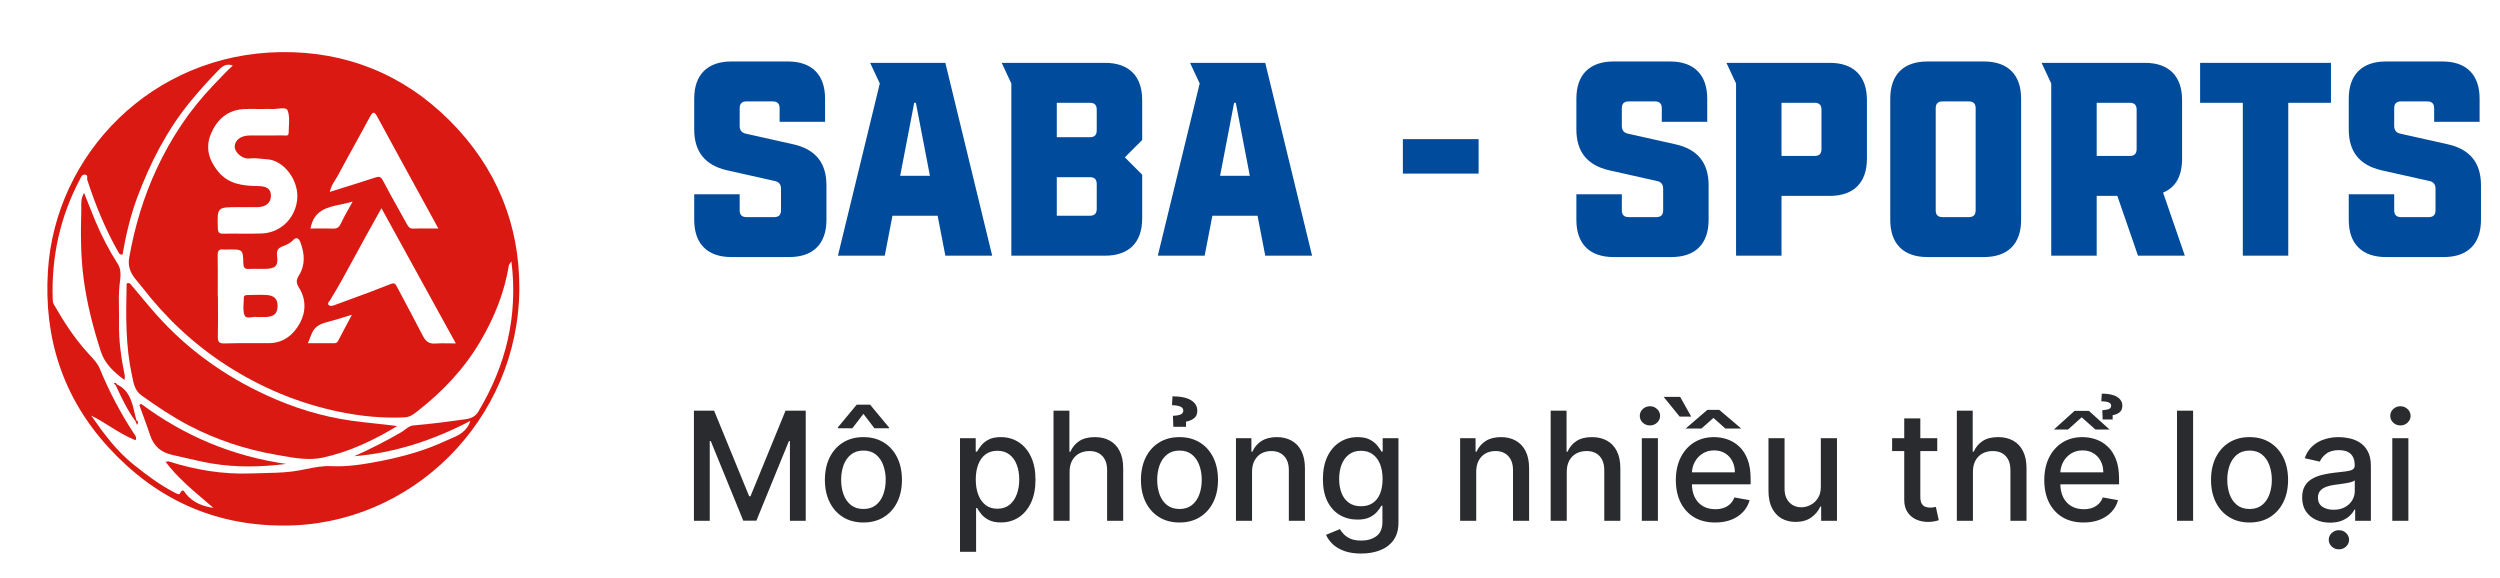 <svg width="264" height="61" viewBox="0 0 264 61" fill="none" xmlns="http://www.w3.org/2000/svg">
<path d="M26.778 31.143C27.245 31.13 27.712 31.117 28.175 31.151C28.924 31.206 29.369 31.553 29.311 32.42C29.259 33.222 28.79 33.433 28.127 33.473C27.915 33.486 27.703 33.483 27.46 33.48C27.341 33.478 27.215 33.476 27.078 33.476C26.951 33.447 26.782 33.47 26.608 33.495C26.287 33.54 25.949 33.588 25.831 33.305C25.666 32.909 25.696 32.428 25.726 31.951C25.737 31.777 25.748 31.603 25.75 31.435C25.751 31.16 25.982 31.158 26.185 31.156L26.193 31.156C26.388 31.154 26.583 31.149 26.778 31.143Z" fill="#DA1A12"/>
<path d="M16.565 33.282C19.823 36.934 23.738 39.715 28.164 41.749L28.168 41.751C31.025 43.064 34.015 43.997 37.161 44.433C37.953 44.543 38.745 44.628 39.557 44.715C40.33 44.797 41.12 44.881 41.942 44.991C39.397 46.537 36.832 47.728 34.07 48.328C32.622 48.641 31.113 48.371 29.641 48.108C29.476 48.079 29.311 48.05 29.148 48.021C25.913 47.46 22.821 46.435 19.91 44.911C18.175 44.004 16.554 42.904 14.958 41.769C14.269 41.28 14.125 40.571 13.985 39.883C13.967 39.796 13.95 39.709 13.931 39.623C13.259 36.531 13.292 33.385 13.367 30.242C13.367 30.217 13.366 30.189 13.364 30.162C13.357 30.046 13.349 29.92 13.507 29.89C13.674 29.858 13.772 29.982 13.861 30.095C13.879 30.116 13.895 30.137 13.912 30.157C14.237 30.538 14.557 30.922 14.878 31.306C15.433 31.971 15.989 32.636 16.565 33.282Z" fill="#DA1A12"/>
<path d="M13.18 39.692C12.797 37.831 12.531 35.958 12.569 34.049C12.579 33.582 12.57 33.115 12.561 32.648C12.544 31.778 12.528 30.907 12.631 30.032L12.655 29.844C12.738 29.182 12.827 28.469 12.43 27.852C11.513 26.425 10.739 24.928 10.081 23.368C9.814 22.734 9.561 22.093 9.291 21.41C9.158 21.074 9.022 20.728 8.877 20.367C8.564 20.918 8.574 21.373 8.583 21.814C8.585 21.928 8.588 22.042 8.585 22.156C8.517 24.621 8.51 27.075 8.843 29.53C9.194 32.127 9.847 34.642 10.652 37.128C11.078 38.446 12.03 39.285 13.144 40.13C13.151 40.049 13.16 39.982 13.168 39.925C13.182 39.827 13.193 39.757 13.18 39.692Z" fill="#DA1A12"/>
<path d="M15.068 43.745C14.949 43.421 14.829 43.096 14.713 42.771C14.773 42.728 14.834 42.683 14.893 42.638C19.469 46.047 24.57 48.181 30.226 48.991C27.599 49.318 24.991 49.384 22.364 48.944C21.472 48.794 20.596 48.59 19.722 48.386C19.235 48.273 18.749 48.16 18.261 48.056C16.979 47.784 16.23 47.112 15.835 45.91C15.596 45.184 15.332 44.464 15.068 43.745Z" fill="#DA1A12"/>
<path d="M14.215 43.62C13.936 42.417 13.657 41.213 12.328 40.583C12.272 40.412 12.167 40.381 12.02 40.476L12.227 40.703L12.247 40.745C12.848 42.031 13.449 43.316 14.3 44.465L14.339 44.56C14.383 44.667 14.428 44.776 14.473 44.883L14.476 44.878C14.57 44.682 14.66 44.496 14.407 44.393C14.337 44.139 14.275 43.88 14.215 43.62Z" fill="#DA1A12"/>
<path fill-rule="evenodd" clip-rule="evenodd" d="M29.708 5.502C36.58 5.421 42.646 7.869 47.542 12.79C52.398 17.668 54.879 23.676 54.841 30.503C54.765 44.361 43.425 55.581 29.858 55.499C22.487 55.484 16.372 52.629 11.433 47.219C6.627 41.954 4.616 35.675 5.06 28.614C5.832 16.3 16.015 5.665 29.708 5.502ZM47.392 36.257C47.63 36.26 47.877 36.264 48.136 36.264L44.811 30.221C43.305 27.484 41.801 24.751 40.281 21.988C40.063 22.378 39.853 22.755 39.648 23.122C39.224 23.881 38.823 24.6 38.426 25.323C38.121 25.877 37.82 26.434 37.518 26.991C36.66 28.576 35.801 30.162 34.859 31.701C34.842 31.729 34.817 31.76 34.789 31.793C34.689 31.914 34.563 32.067 34.717 32.216C34.861 32.351 35.093 32.304 35.29 32.231C35.846 32.025 36.403 31.822 36.959 31.618C38.395 31.094 39.831 30.569 41.247 29.998C41.679 29.825 41.766 29.993 41.891 30.235L41.919 30.287L42.358 31.111C43.133 32.568 43.909 34.025 44.666 35.49C44.944 36.025 45.29 36.319 45.932 36.275C46.403 36.241 46.877 36.249 47.392 36.257ZM37.458 15.277C36.861 16.361 36.262 17.445 35.678 18.537C35.593 18.694 35.498 18.846 35.402 19.001C35.16 19.391 34.915 19.787 34.825 20.267C35.296 20.118 35.763 19.972 36.226 19.828L36.229 19.827C37.367 19.472 38.483 19.124 39.591 18.757C40.004 18.62 40.208 18.618 40.441 19.07C40.97 20.089 41.531 21.091 42.092 22.092C42.38 22.607 42.668 23.122 42.952 23.64C43.111 23.929 43.25 24.156 43.654 24.14C44.235 24.117 44.818 24.121 45.452 24.126C45.721 24.128 46.001 24.13 46.292 24.13C45.709 23.063 45.13 22.008 44.556 20.961C42.961 18.055 41.4 15.209 39.856 12.354C39.536 11.761 39.385 11.744 39.067 12.336C38.537 13.32 37.998 14.298 37.458 15.277ZM36.868 21.952C36.993 21.731 37.118 21.509 37.24 21.286C36.846 21.411 36.428 21.499 36.014 21.584C34.563 21.883 33.14 22.176 32.79 24.131C33.025 24.131 33.258 24.13 33.489 24.128C34.044 24.123 34.591 24.119 35.136 24.14C35.562 24.156 35.794 24.034 35.985 23.622C36.249 23.051 36.559 22.501 36.868 21.952ZM34.786 33.946C34.009 34.139 33.28 34.368 32.935 35.187C32.838 35.417 32.748 35.648 32.65 35.895C32.605 36.008 32.559 36.123 32.511 36.243L33.395 36.244C33.972 36.245 34.538 36.246 35.105 36.243C35.13 36.243 35.154 36.244 35.179 36.244C35.378 36.248 35.574 36.252 35.697 36.011C36.004 35.417 36.318 34.827 36.661 34.183C36.821 33.881 36.988 33.567 37.164 33.236C36.876 33.323 36.605 33.407 36.346 33.489C35.794 33.661 35.294 33.818 34.786 33.946ZM31.547 29.123C32.272 27.974 32.172 26.78 31.716 25.572C31.562 25.165 31.303 24.987 30.962 25.35C30.655 25.679 30.259 25.859 29.876 26.001C29.339 26.202 29.19 26.448 29.263 27.035C29.394 28.084 29.088 28.367 28.02 28.391C27.778 28.397 27.536 28.394 27.294 28.391C26.96 28.386 26.625 28.382 26.292 28.401C25.838 28.425 25.71 28.264 25.698 27.812C25.658 26.335 25.639 26.335 24.117 26.343C24.06 26.343 24.004 26.346 23.948 26.349C23.83 26.355 23.713 26.361 23.599 26.346C23.087 26.277 22.977 26.521 22.986 26.987C23.003 28.019 23 29.053 22.997 30.087C22.996 30.492 22.995 30.897 22.995 31.302H23.015C23.015 31.7 23.017 32.099 23.019 32.498C23.024 33.511 23.028 34.524 23.003 35.535C22.99 36.086 23.119 36.283 23.713 36.264C24.824 36.228 25.935 36.232 27.047 36.236C27.492 36.237 27.937 36.239 28.381 36.238C29.917 36.233 30.982 35.367 31.659 34.139C32.314 32.95 32.333 31.587 31.588 30.408C31.263 29.89 31.265 29.57 31.547 29.123ZM27.782 11.508V11.515C27.565 11.515 27.347 11.512 27.129 11.508C26.654 11.5 26.179 11.492 25.706 11.522C23.987 11.637 22.893 12.648 22.264 14.158C21.662 15.609 22.068 16.927 23.033 18.111C24.136 19.465 25.668 19.629 27.253 19.647C28.191 19.657 28.612 19.967 28.61 20.674C28.608 21.401 28.098 21.853 27.218 21.872C26.737 21.883 26.256 21.88 25.774 21.877C25.564 21.876 25.353 21.875 25.142 21.875C24.035 21.875 23.483 21.875 23.217 22.151C22.953 22.424 22.969 22.969 23.002 24.054L23.003 24.1C23.017 24.557 23.144 24.685 23.592 24.677C24.184 24.665 24.777 24.669 25.371 24.673C26.133 24.678 26.896 24.683 27.658 24.654C29.55 24.581 31.126 23.153 31.374 21.157C31.632 19.068 29.968 16.939 28.252 16.826C28.065 16.814 27.876 16.793 27.686 16.773C27.251 16.726 26.811 16.678 26.392 16.731C25.531 16.838 24.796 16.047 24.783 15.524C24.766 14.823 25.409 14.312 26.349 14.307C26.869 14.304 27.389 14.304 27.91 14.305C28.572 14.306 29.234 14.306 29.897 14.3C29.939 14.299 29.987 14.304 30.036 14.308C30.246 14.328 30.482 14.35 30.482 14.009C30.483 13.802 30.494 13.589 30.506 13.376C30.538 12.764 30.572 12.146 30.357 11.637C30.248 11.38 29.795 11.427 29.328 11.476C29.09 11.501 28.849 11.527 28.648 11.512C28.451 11.498 28.252 11.501 28.054 11.505C27.963 11.507 27.873 11.508 27.782 11.508ZM43.655 44.925C45.501 44.766 47.336 44.532 49.17 44.265V44.269C49.818 44.174 50.223 43.949 50.528 43.44C53.43 38.576 54.723 33.359 54.005 27.593C53.959 27.664 53.914 27.724 53.875 27.776C53.803 27.873 53.748 27.947 53.734 28.027C53.269 30.898 52.199 33.533 50.732 36.032C49.025 38.941 46.758 41.332 44.117 43.396L44.05 43.449C43.656 43.759 43.286 44.049 42.706 44.075C40.403 44.182 38.118 43.952 35.889 43.497C31.567 42.615 27.538 40.929 23.824 38.519C20.398 36.295 17.47 33.523 14.988 30.304C14.873 30.155 14.75 30.01 14.627 29.864C14.029 29.16 13.42 28.441 13.652 27.151C14.233 23.911 15.161 20.803 16.533 17.851C18.048 14.592 20.022 11.604 22.541 8.989C22.697 8.827 22.852 8.663 23.008 8.5C23.517 7.963 24.029 7.423 24.586 6.92C23.911 6.674 23.507 6.972 23.095 7.393C22.058 8.454 21.066 9.547 20.122 10.698C17.617 13.754 15.851 17.209 14.483 20.881C13.757 22.833 13.288 24.864 12.938 26.893C12.682 26.909 12.587 26.78 12.521 26.665C11.129 24.227 10.074 21.643 9.21 18.977C9.191 18.919 9.198 18.849 9.205 18.779C9.221 18.623 9.237 18.465 8.968 18.445C8.686 18.423 8.595 18.615 8.501 18.811C8.484 18.848 8.467 18.884 8.448 18.919C6.341 22.898 5.411 27.146 5.567 31.637C5.574 31.837 5.605 32.006 5.714 32.195C6.732 33.961 7.827 35.667 9.2 37.187C9.288 37.285 9.379 37.382 9.47 37.481C9.888 37.929 10.318 38.39 10.537 38.927C11.518 41.329 12.722 43.604 14.136 45.774C14.156 45.803 14.177 45.833 14.199 45.863C14.32 46.032 14.45 46.212 14.316 46.487C13.341 46.111 12.462 45.562 11.586 45.016C10.946 44.617 10.307 44.218 9.633 43.888C10.952 45.777 12.29 47.602 14.091 49.044C15.483 50.158 16.893 51.226 18.486 52.04L18.512 52.053C18.703 52.15 18.929 52.265 19.009 52.102C19.258 51.587 19.418 51.83 19.557 52.042C19.587 52.086 19.615 52.129 19.642 52.163C20.385 53.072 21.39 53.463 22.536 53.633C22.217 53.355 21.895 53.081 21.573 52.807C20.121 51.572 18.666 50.334 17.482 48.767C17.548 48.76 17.602 48.749 17.648 48.74C17.726 48.725 17.78 48.714 17.826 48.729C20.647 49.624 23.53 50.108 26.496 49.995C26.911 49.979 27.325 49.97 27.74 49.961C28.753 49.939 29.767 49.917 30.783 49.799C31.295 49.74 31.8 49.638 32.305 49.536C33.181 49.358 34.057 49.181 34.973 49.226C36.734 49.313 38.494 49.018 40.208 48.681C42.54 48.222 44.852 47.585 47.018 46.575C47.179 46.5 47.346 46.43 47.515 46.36C48.374 46.001 49.277 45.623 49.672 44.444C45.749 46.494 41.721 47.817 37.403 48.177C39.112 47.415 40.774 46.57 42.389 45.632C42.523 45.554 42.648 45.459 42.773 45.363C43.039 45.16 43.306 44.956 43.655 44.925Z" fill="#DA1A12"/>
<path d="M73.309 23.218V20.513H78.109V22.2C78.109 22.695 78.342 22.927 78.836 22.927H81.746C82.24 22.927 82.473 22.695 82.473 22.2V19.931C82.473 19.494 82.269 19.204 81.833 19.116L76.771 17.982C74.473 17.458 73.309 16.033 73.309 13.676V10.418C73.309 7.887 74.706 6.491 77.236 6.491H83.2C85.731 6.491 87.127 7.887 87.127 10.418V12.862H82.327V11.436C82.327 10.942 82.094 10.709 81.6 10.709H78.836C78.342 10.709 78.109 10.942 78.109 11.436V13.298C78.109 13.735 78.313 14.025 78.749 14.113L83.811 15.247C86.109 15.771 87.273 17.196 87.273 19.553V23.218C87.273 25.749 85.876 27.145 83.346 27.145H77.236C74.706 27.145 73.309 25.749 73.309 23.218ZM104.775 27H99.829L99.015 22.782H94.244L93.429 27H88.484L92.906 8.818L91.887 6.636H99.829L104.775 27ZM96.542 10.854L95.058 18.564H98.2L96.716 10.854H96.542ZM120.615 10.564V14.782L118.783 16.614L120.615 18.447V23.073C120.615 25.604 119.219 27 116.688 27H106.797V8.818L105.779 6.636H116.688C119.219 6.636 120.615 8.033 120.615 10.564ZM115.815 13.764V11.582C115.815 11.087 115.583 10.854 115.088 10.854H111.597V14.491H115.088C115.583 14.491 115.815 14.258 115.815 13.764ZM115.815 22.055V19.436C115.815 18.942 115.583 18.709 115.088 18.709H111.597V22.782H115.088C115.583 22.782 115.815 22.549 115.815 22.055ZM138.556 27H133.61L132.796 22.782H128.025L127.21 27H122.265L126.687 8.818L125.669 6.636H133.61L138.556 27ZM130.323 10.854L128.84 18.564H131.981L130.498 10.854H130.323ZM148.143 18.331V14.694H156.143V18.331H148.143ZM166.465 23.218V20.513H171.265V22.2C171.265 22.695 171.498 22.927 171.993 22.927H174.902C175.396 22.927 175.629 22.695 175.629 22.2V19.931C175.629 19.494 175.425 19.204 174.989 19.116L169.927 17.982C167.629 17.458 166.465 16.033 166.465 13.676V10.418C166.465 7.887 167.862 6.491 170.393 6.491H176.356C178.887 6.491 180.284 7.887 180.284 10.418V12.862H175.484V11.436C175.484 10.942 175.251 10.709 174.756 10.709H171.993C171.498 10.709 171.265 10.942 171.265 11.436V13.298C171.265 13.735 171.469 14.025 171.905 14.113L176.967 15.247C179.265 15.771 180.429 17.196 180.429 19.553V23.218C180.429 25.749 179.033 27.145 176.502 27.145H170.393C167.862 27.145 166.465 25.749 166.465 23.218ZM182.31 6.636H193.219C195.75 6.636 197.147 8.033 197.147 10.564V16.76C197.147 19.291 195.75 20.687 193.219 20.687H188.128V27H183.328V8.818L182.31 6.636ZM192.347 15.742V11.582C192.347 11.087 192.114 10.854 191.619 10.854H188.128V16.469H191.619C192.114 16.469 192.347 16.236 192.347 15.742ZM209.502 27.145H203.538C201.007 27.145 199.611 25.749 199.611 23.218V10.418C199.611 7.887 201.007 6.491 203.538 6.491H209.502C212.033 6.491 213.429 7.887 213.429 10.418V23.218C213.429 25.749 212.033 27.145 209.502 27.145ZM204.411 11.436V22.2C204.411 22.695 204.644 22.927 205.138 22.927H207.902C208.396 22.927 208.629 22.695 208.629 22.2V11.436C208.629 10.942 208.396 10.709 207.902 10.709H205.138C204.644 10.709 204.411 10.942 204.411 11.436ZM228.421 20.338L230.719 27H225.773L223.591 20.687H221.41V27H216.61V8.818L215.591 6.636H226.501C229.031 6.636 230.428 8.033 230.428 10.564V16.76C230.428 18.593 229.759 19.785 228.421 20.338ZM221.41 10.854V16.469H224.901C225.395 16.469 225.628 16.236 225.628 15.742V11.582C225.628 11.087 225.395 10.854 224.901 10.854H221.41ZM236.841 10.854H232.332V6.636H246.15V10.854H241.641V27H236.841V10.854ZM248.028 23.218V20.513H252.828V22.2C252.828 22.695 253.061 22.927 253.555 22.927H256.464C256.959 22.927 257.191 22.695 257.191 22.2V19.931C257.191 19.494 256.988 19.204 256.551 19.116L251.49 17.982C249.191 17.458 248.028 16.033 248.028 13.676V10.418C248.028 7.887 249.424 6.491 251.955 6.491H257.919C260.45 6.491 261.846 7.887 261.846 10.418V12.862H257.046V11.436C257.046 10.942 256.813 10.709 256.319 10.709H253.555C253.061 10.709 252.828 10.942 252.828 11.436V13.298C252.828 13.735 253.031 14.025 253.468 14.113L258.53 15.247C260.828 15.771 261.991 17.196 261.991 19.553V23.218C261.991 25.749 260.595 27.145 258.064 27.145H251.955C249.424 27.145 248.028 25.749 248.028 23.218Z" fill="#004B9B"/>
<path d="M73.278 43.364H75.409L79.114 52.409H79.25L82.954 43.364H85.085V55H83.415V46.58H83.307L79.875 54.983H78.489L75.057 46.574H74.949V55H73.278V43.364ZM91.178 55.176C90.359 55.176 89.645 54.989 89.035 54.614C88.426 54.239 87.952 53.714 87.615 53.04C87.278 52.365 87.109 51.578 87.109 50.676C87.109 49.771 87.278 48.979 87.615 48.301C87.952 47.623 88.426 47.097 89.035 46.722C89.645 46.347 90.359 46.159 91.178 46.159C91.996 46.159 92.71 46.347 93.32 46.722C93.93 47.097 94.403 47.623 94.74 48.301C95.077 48.979 95.246 49.771 95.246 50.676C95.246 51.578 95.077 52.365 94.74 53.04C94.403 53.714 93.93 54.239 93.32 54.614C92.71 54.989 91.996 55.176 91.178 55.176ZM91.183 53.75C91.713 53.75 92.153 53.61 92.501 53.33C92.85 53.049 93.108 52.676 93.274 52.21C93.445 51.744 93.53 51.231 93.53 50.67C93.53 50.114 93.445 49.602 93.274 49.136C93.108 48.667 92.85 48.29 92.501 48.006C92.153 47.722 91.713 47.58 91.183 47.58C90.649 47.58 90.206 47.722 89.854 48.006C89.505 48.29 89.246 48.667 89.075 49.136C88.909 49.602 88.825 50.114 88.825 50.67C88.825 51.231 88.909 51.744 89.075 52.21C89.246 52.676 89.505 53.049 89.854 53.33C90.206 53.61 90.649 53.75 91.183 53.75ZM92.342 45.227L91.178 43.705L90.007 45.227H88.473V45.142L90.467 42.733H91.882L93.882 45.142V45.227H92.342ZM101.376 58.273V46.273H103.036V47.688H103.178C103.276 47.506 103.418 47.295 103.604 47.057C103.789 46.818 104.047 46.61 104.376 46.432C104.706 46.25 105.142 46.159 105.683 46.159C106.388 46.159 107.017 46.337 107.57 46.693C108.123 47.049 108.556 47.562 108.871 48.233C109.189 48.903 109.348 49.71 109.348 50.653C109.348 51.597 109.191 52.405 108.876 53.08C108.562 53.75 108.13 54.267 107.581 54.631C107.032 54.99 106.405 55.17 105.7 55.17C105.17 55.17 104.736 55.081 104.399 54.903C104.066 54.725 103.804 54.517 103.615 54.278C103.426 54.04 103.28 53.828 103.178 53.642H103.075V58.273H101.376ZM103.041 50.636C103.041 51.25 103.13 51.788 103.308 52.25C103.486 52.712 103.744 53.074 104.081 53.335C104.418 53.593 104.831 53.722 105.32 53.722C105.827 53.722 106.251 53.587 106.592 53.318C106.933 53.045 107.191 52.676 107.365 52.21C107.543 51.744 107.632 51.22 107.632 50.636C107.632 50.061 107.545 49.544 107.371 49.085C107.2 48.627 106.943 48.265 106.598 48C106.257 47.735 105.831 47.602 105.32 47.602C104.827 47.602 104.411 47.729 104.07 47.983C103.732 48.237 103.477 48.591 103.303 49.045C103.128 49.5 103.041 50.03 103.041 50.636ZM112.95 49.818V55H111.251V43.364H112.928V47.693H113.036C113.24 47.224 113.553 46.85 113.973 46.574C114.393 46.297 114.943 46.159 115.621 46.159C116.219 46.159 116.742 46.282 117.189 46.528C117.64 46.775 117.988 47.142 118.234 47.631C118.484 48.115 118.609 48.722 118.609 49.449V55H116.911V49.653C116.911 49.013 116.746 48.517 116.416 48.165C116.087 47.809 115.628 47.631 115.041 47.631C114.64 47.631 114.28 47.716 113.962 47.886C113.647 48.057 113.399 48.307 113.217 48.636C113.039 48.962 112.95 49.356 112.95 49.818ZM124.553 55.176C123.734 55.176 123.02 54.989 122.411 54.614C121.801 54.239 121.327 53.714 120.99 53.04C120.653 52.365 120.484 51.578 120.484 50.676C120.484 49.771 120.653 48.979 120.99 48.301C121.327 47.623 121.801 47.097 122.411 46.722C123.02 46.347 123.734 46.159 124.553 46.159C125.371 46.159 126.085 46.347 126.695 46.722C127.304 47.097 127.778 47.623 128.115 48.301C128.452 48.979 128.621 49.771 128.621 50.676C128.621 51.578 128.452 52.365 128.115 53.04C127.778 53.714 127.304 54.239 126.695 54.614C126.085 54.989 125.371 55.176 124.553 55.176ZM124.558 53.75C125.089 53.75 125.528 53.61 125.876 53.33C126.225 53.049 126.482 52.676 126.649 52.21C126.82 51.744 126.905 51.231 126.905 50.67C126.905 50.114 126.82 49.602 126.649 49.136C126.482 48.667 126.225 48.29 125.876 48.006C125.528 47.722 125.089 47.58 124.558 47.58C124.024 47.58 123.581 47.722 123.229 48.006C122.88 48.29 122.621 48.667 122.45 49.136C122.284 49.602 122.2 50.114 122.2 50.67C122.2 51.231 122.284 51.744 122.45 52.21C122.621 52.676 122.88 53.049 123.229 53.33C123.581 53.61 124.024 53.75 124.558 53.75ZM125.246 45.068H123.905L123.859 43.909C124.261 43.89 124.545 43.837 124.712 43.75C124.878 43.659 124.96 43.528 124.956 43.358C124.96 43.153 124.844 43.008 124.609 42.92C124.378 42.833 124.096 42.79 123.763 42.79L123.814 41.852C124.674 41.852 125.325 41.989 125.768 42.261C126.215 42.534 126.437 42.901 126.433 43.364C126.437 43.739 126.314 44.015 126.064 44.193C125.818 44.367 125.545 44.477 125.246 44.523V45.068ZM132.216 49.818V55H130.517V46.273H132.148V47.693H132.256C132.456 47.231 132.771 46.86 133.199 46.58C133.631 46.299 134.174 46.159 134.83 46.159C135.424 46.159 135.945 46.284 136.392 46.534C136.839 46.78 137.186 47.148 137.432 47.636C137.678 48.125 137.801 48.729 137.801 49.449V55H136.102V49.653C136.102 49.021 135.938 48.526 135.608 48.17C135.278 47.811 134.826 47.631 134.25 47.631C133.856 47.631 133.506 47.716 133.199 47.886C132.896 48.057 132.655 48.307 132.477 48.636C132.303 48.962 132.216 49.356 132.216 49.818ZM143.739 58.455C143.045 58.455 142.449 58.364 141.949 58.182C141.453 58 141.047 57.76 140.733 57.46C140.419 57.161 140.184 56.833 140.028 56.477L141.489 55.875C141.591 56.042 141.727 56.218 141.898 56.403C142.072 56.593 142.307 56.754 142.602 56.886C142.902 57.019 143.286 57.085 143.756 57.085C144.4 57.085 144.932 56.928 145.352 56.614C145.773 56.303 145.983 55.807 145.983 55.125V53.409H145.875C145.773 53.595 145.625 53.801 145.432 54.028C145.242 54.256 144.981 54.453 144.648 54.619C144.314 54.786 143.881 54.869 143.347 54.869C142.657 54.869 142.036 54.708 141.483 54.386C140.934 54.061 140.498 53.581 140.176 52.949C139.858 52.312 139.699 51.53 139.699 50.602C139.699 49.674 139.856 48.879 140.17 48.216C140.489 47.553 140.924 47.045 141.477 46.693C142.03 46.337 142.657 46.159 143.358 46.159C143.9 46.159 144.337 46.25 144.67 46.432C145.004 46.61 145.263 46.818 145.449 47.057C145.638 47.295 145.784 47.506 145.886 47.688H146.011V46.273H147.676V55.193C147.676 55.943 147.502 56.559 147.153 57.04C146.805 57.521 146.333 57.877 145.739 58.108C145.148 58.339 144.481 58.455 143.739 58.455ZM143.722 53.46C144.21 53.46 144.623 53.347 144.96 53.119C145.301 52.888 145.559 52.559 145.733 52.131C145.911 51.699 146 51.182 146 50.58C146 49.992 145.913 49.475 145.739 49.028C145.564 48.581 145.309 48.233 144.972 47.983C144.634 47.729 144.218 47.602 143.722 47.602C143.21 47.602 142.784 47.735 142.443 48C142.102 48.261 141.845 48.617 141.67 49.068C141.5 49.519 141.415 50.023 141.415 50.58C141.415 51.151 141.502 51.653 141.676 52.085C141.85 52.517 142.108 52.854 142.449 53.097C142.794 53.339 143.218 53.46 143.722 53.46ZM155.888 49.818V55H154.189V46.273H155.82V47.693H155.928C156.128 47.231 156.443 46.86 156.871 46.58C157.303 46.299 157.846 46.159 158.501 46.159C159.096 46.159 159.617 46.284 160.064 46.534C160.511 46.78 160.857 47.148 161.104 47.636C161.35 48.125 161.473 48.729 161.473 49.449V55H159.774V49.653C159.774 49.021 159.609 48.526 159.28 48.17C158.95 47.811 158.498 47.631 157.922 47.631C157.528 47.631 157.178 47.716 156.871 47.886C156.568 48.057 156.327 48.307 156.149 48.636C155.975 48.962 155.888 49.356 155.888 49.818ZM165.45 49.818V55H163.751V43.364H165.428V47.693H165.536C165.74 47.224 166.053 46.85 166.473 46.574C166.893 46.297 167.443 46.159 168.121 46.159C168.719 46.159 169.242 46.282 169.689 46.528C170.14 46.775 170.488 47.142 170.734 47.631C170.984 48.115 171.109 48.722 171.109 49.449V55H169.411V49.653C169.411 49.013 169.246 48.517 168.916 48.165C168.587 47.809 168.128 47.631 167.541 47.631C167.14 47.631 166.78 47.716 166.462 47.886C166.147 48.057 165.899 48.307 165.717 48.636C165.539 48.962 165.45 49.356 165.45 49.818ZM173.376 55V46.273H175.075V55H173.376ZM174.234 44.926C173.939 44.926 173.685 44.828 173.473 44.631C173.265 44.43 173.161 44.191 173.161 43.915C173.161 43.635 173.265 43.396 173.473 43.199C173.685 42.998 173.939 42.898 174.234 42.898C174.53 42.898 174.782 42.998 174.99 43.199C175.202 43.396 175.308 43.635 175.308 43.915C175.308 44.191 175.202 44.43 174.99 44.631C174.782 44.828 174.53 44.926 174.234 44.926ZM181.122 55.176C180.262 55.176 179.522 54.992 178.901 54.625C178.283 54.254 177.806 53.733 177.469 53.062C177.135 52.388 176.969 51.599 176.969 50.693C176.969 49.799 177.135 49.011 177.469 48.33C177.806 47.648 178.276 47.115 178.878 46.733C179.484 46.35 180.192 46.159 181.003 46.159C181.495 46.159 181.973 46.24 182.435 46.403C182.897 46.566 183.312 46.822 183.679 47.17C184.046 47.519 184.336 47.972 184.548 48.528C184.76 49.081 184.866 49.754 184.866 50.545V51.148H177.929V49.875H183.202C183.202 49.428 183.111 49.032 182.929 48.688C182.747 48.339 182.491 48.064 182.162 47.864C181.836 47.663 181.454 47.562 181.014 47.562C180.537 47.562 180.12 47.68 179.764 47.915C179.412 48.146 179.139 48.449 178.946 48.824C178.757 49.195 178.662 49.599 178.662 50.034V51.028C178.662 51.612 178.764 52.108 178.969 52.517C179.177 52.926 179.467 53.239 179.838 53.455C180.209 53.667 180.643 53.773 181.139 53.773C181.461 53.773 181.755 53.727 182.02 53.636C182.285 53.542 182.514 53.401 182.707 53.216C182.901 53.03 183.048 52.801 183.151 52.528L184.759 52.818C184.63 53.292 184.399 53.706 184.065 54.062C183.736 54.415 183.321 54.689 182.821 54.886C182.325 55.08 181.759 55.176 181.122 55.176ZM181.56 43.284L183.878 45.256H182.202L180.94 44.131L179.673 45.256H178.003L180.293 43.284H181.56ZM177.423 41.909L178.594 43.994H177.372L175.679 41.909H177.423ZM192.28 51.381V46.273H193.984V55H192.314V53.489H192.223C192.022 53.955 191.7 54.343 191.257 54.653C190.818 54.96 190.27 55.114 189.615 55.114C189.054 55.114 188.558 54.99 188.126 54.744C187.698 54.494 187.361 54.125 187.115 53.636C186.873 53.148 186.751 52.544 186.751 51.824V46.273H188.45V51.619C188.45 52.214 188.615 52.688 188.945 53.04C189.274 53.392 189.702 53.568 190.229 53.568C190.547 53.568 190.863 53.489 191.178 53.33C191.496 53.17 191.759 52.93 191.967 52.608C192.179 52.286 192.284 51.877 192.28 51.381ZM204.575 46.273V47.636H199.808V46.273H204.575ZM201.087 44.182H202.786V52.438C202.786 52.767 202.835 53.015 202.933 53.182C203.032 53.345 203.159 53.456 203.314 53.517C203.473 53.574 203.645 53.602 203.831 53.602C203.967 53.602 204.087 53.593 204.189 53.574C204.291 53.555 204.371 53.54 204.428 53.528L204.734 54.932C204.636 54.97 204.496 55.008 204.314 55.045C204.132 55.087 203.905 55.11 203.632 55.114C203.185 55.121 202.768 55.042 202.382 54.875C201.996 54.708 201.683 54.451 201.445 54.102C201.206 53.754 201.087 53.316 201.087 52.79V44.182ZM208.341 49.818V55H206.642V43.364H208.318V47.693H208.426C208.631 47.224 208.943 46.85 209.364 46.574C209.784 46.297 210.333 46.159 211.011 46.159C211.61 46.159 212.133 46.282 212.58 46.528C213.03 46.775 213.379 47.142 213.625 47.631C213.875 48.115 214 48.722 214 49.449V55H212.301V49.653C212.301 49.013 212.136 48.517 211.807 48.165C211.477 47.809 211.019 47.631 210.432 47.631C210.03 47.631 209.67 47.716 209.352 47.886C209.038 48.057 208.79 48.307 208.608 48.636C208.43 48.962 208.341 49.356 208.341 49.818ZM220.028 55.176C219.169 55.176 218.428 54.992 217.807 54.625C217.189 54.254 216.712 53.733 216.375 53.062C216.042 52.388 215.875 51.599 215.875 50.693C215.875 49.799 216.042 49.011 216.375 48.33C216.712 47.648 217.182 47.115 217.784 46.733C218.39 46.35 219.098 46.159 219.909 46.159C220.402 46.159 220.879 46.24 221.341 46.403C221.803 46.566 222.218 46.822 222.585 47.17C222.953 47.519 223.242 47.972 223.455 48.528C223.667 49.081 223.773 49.754 223.773 50.545V51.148H216.835V49.875H222.108C222.108 49.428 222.017 49.032 221.835 48.688C221.653 48.339 221.398 48.064 221.068 47.864C220.742 47.663 220.36 47.562 219.92 47.562C219.443 47.562 219.027 47.68 218.67 47.915C218.318 48.146 218.045 48.449 217.852 48.824C217.663 49.195 217.568 49.599 217.568 50.034V51.028C217.568 51.612 217.67 52.108 217.875 52.517C218.083 52.926 218.373 53.239 218.744 53.455C219.116 53.667 219.549 53.773 220.045 53.773C220.367 53.773 220.661 53.727 220.926 53.636C221.191 53.542 221.42 53.401 221.614 53.216C221.807 53.03 221.955 52.801 222.057 52.528L223.665 52.818C223.536 53.292 223.305 53.706 222.972 54.062C222.642 54.415 222.227 54.689 221.727 54.886C221.231 55.08 220.665 55.176 220.028 55.176ZM220.585 43.386L222.773 45.358H221.278L219.824 44.068L218.386 45.358H216.892L219.074 43.386H220.585ZM223.097 44.295H222.04L222.006 43.318C222.324 43.295 222.559 43.252 222.71 43.188C222.862 43.123 222.938 43.013 222.938 42.858C222.938 42.676 222.839 42.551 222.642 42.483C222.445 42.411 222.197 42.375 221.898 42.375L221.949 41.568C222.661 41.568 223.201 41.684 223.568 41.915C223.936 42.142 224.119 42.453 224.119 42.847C224.119 43.169 224.013 43.407 223.801 43.562C223.589 43.714 223.354 43.807 223.097 43.841V44.295ZM231.591 43.364V55H229.892V43.364H231.591ZM237.553 55.176C236.734 55.176 236.02 54.989 235.411 54.614C234.801 54.239 234.327 53.714 233.99 53.04C233.653 52.365 233.484 51.578 233.484 50.676C233.484 49.771 233.653 48.979 233.99 48.301C234.327 47.623 234.801 47.097 235.411 46.722C236.02 46.347 236.734 46.159 237.553 46.159C238.371 46.159 239.085 46.347 239.695 46.722C240.304 47.097 240.778 47.623 241.115 48.301C241.452 48.979 241.621 49.771 241.621 50.676C241.621 51.578 241.452 52.365 241.115 53.04C240.778 53.714 240.304 54.239 239.695 54.614C239.085 54.989 238.371 55.176 237.553 55.176ZM237.558 53.75C238.089 53.75 238.528 53.61 238.876 53.33C239.225 53.049 239.482 52.676 239.649 52.21C239.82 51.744 239.905 51.231 239.905 50.67C239.905 50.114 239.82 49.602 239.649 49.136C239.482 48.667 239.225 48.29 238.876 48.006C238.528 47.722 238.089 47.58 237.558 47.58C237.024 47.58 236.581 47.722 236.229 48.006C235.88 48.29 235.621 48.667 235.45 49.136C235.284 49.602 235.2 50.114 235.2 50.67C235.2 51.231 235.284 51.744 235.45 52.21C235.621 52.676 235.88 53.049 236.229 53.33C236.581 53.61 237.024 53.75 237.558 53.75ZM246.057 55.193C245.504 55.193 245.004 55.091 244.557 54.886C244.11 54.678 243.756 54.377 243.494 53.983C243.237 53.589 243.108 53.106 243.108 52.534C243.108 52.042 243.203 51.636 243.392 51.318C243.581 51 243.837 50.748 244.159 50.562C244.481 50.377 244.841 50.237 245.239 50.142C245.636 50.047 246.042 49.975 246.455 49.926C246.977 49.865 247.402 49.816 247.727 49.778C248.053 49.737 248.29 49.67 248.438 49.58C248.585 49.489 248.659 49.341 248.659 49.136V49.097C248.659 48.6 248.519 48.216 248.239 47.943C247.962 47.67 247.549 47.534 247 47.534C246.428 47.534 245.977 47.661 245.648 47.915C245.322 48.165 245.097 48.443 244.972 48.75L243.375 48.386C243.564 47.856 243.841 47.428 244.205 47.102C244.572 46.773 244.994 46.534 245.472 46.386C245.949 46.235 246.451 46.159 246.977 46.159C247.326 46.159 247.695 46.201 248.085 46.284C248.479 46.364 248.847 46.511 249.188 46.727C249.532 46.943 249.814 47.252 250.034 47.653C250.254 48.051 250.364 48.568 250.364 49.205V55H248.705V53.807H248.636C248.527 54.026 248.362 54.242 248.142 54.455C247.922 54.667 247.64 54.843 247.295 54.983C246.951 55.123 246.538 55.193 246.057 55.193ZM246.426 53.83C246.896 53.83 247.297 53.737 247.631 53.551C247.968 53.365 248.223 53.123 248.398 52.824C248.576 52.521 248.665 52.197 248.665 51.852V50.727C248.604 50.788 248.487 50.845 248.312 50.898C248.142 50.947 247.947 50.99 247.727 51.028C247.508 51.062 247.294 51.095 247.085 51.125C246.877 51.151 246.703 51.174 246.562 51.193C246.233 51.235 245.932 51.305 245.659 51.403C245.39 51.502 245.174 51.644 245.011 51.83C244.852 52.011 244.773 52.254 244.773 52.557C244.773 52.977 244.928 53.295 245.239 53.511C245.549 53.724 245.945 53.83 246.426 53.83ZM246.989 58.011C246.697 58.011 246.445 57.913 246.233 57.716C246.021 57.519 245.915 57.28 245.915 57C245.915 56.72 246.021 56.481 246.233 56.284C246.445 56.087 246.697 55.989 246.989 55.989C247.284 55.989 247.536 56.087 247.744 56.284C247.956 56.481 248.062 56.72 248.062 57C248.062 57.28 247.956 57.519 247.744 57.716C247.536 57.913 247.284 58.011 246.989 58.011ZM252.626 55V46.273H254.325V55H252.626ZM253.484 44.926C253.189 44.926 252.935 44.828 252.723 44.631C252.515 44.43 252.411 44.191 252.411 43.915C252.411 43.635 252.515 43.396 252.723 43.199C252.935 42.998 253.189 42.898 253.484 42.898C253.78 42.898 254.032 42.998 254.24 43.199C254.452 43.396 254.558 43.635 254.558 43.915C254.558 44.191 254.452 44.43 254.24 44.631C254.032 44.828 253.78 44.926 253.484 44.926Z" fill="#2A2B2E"/>
</svg>
